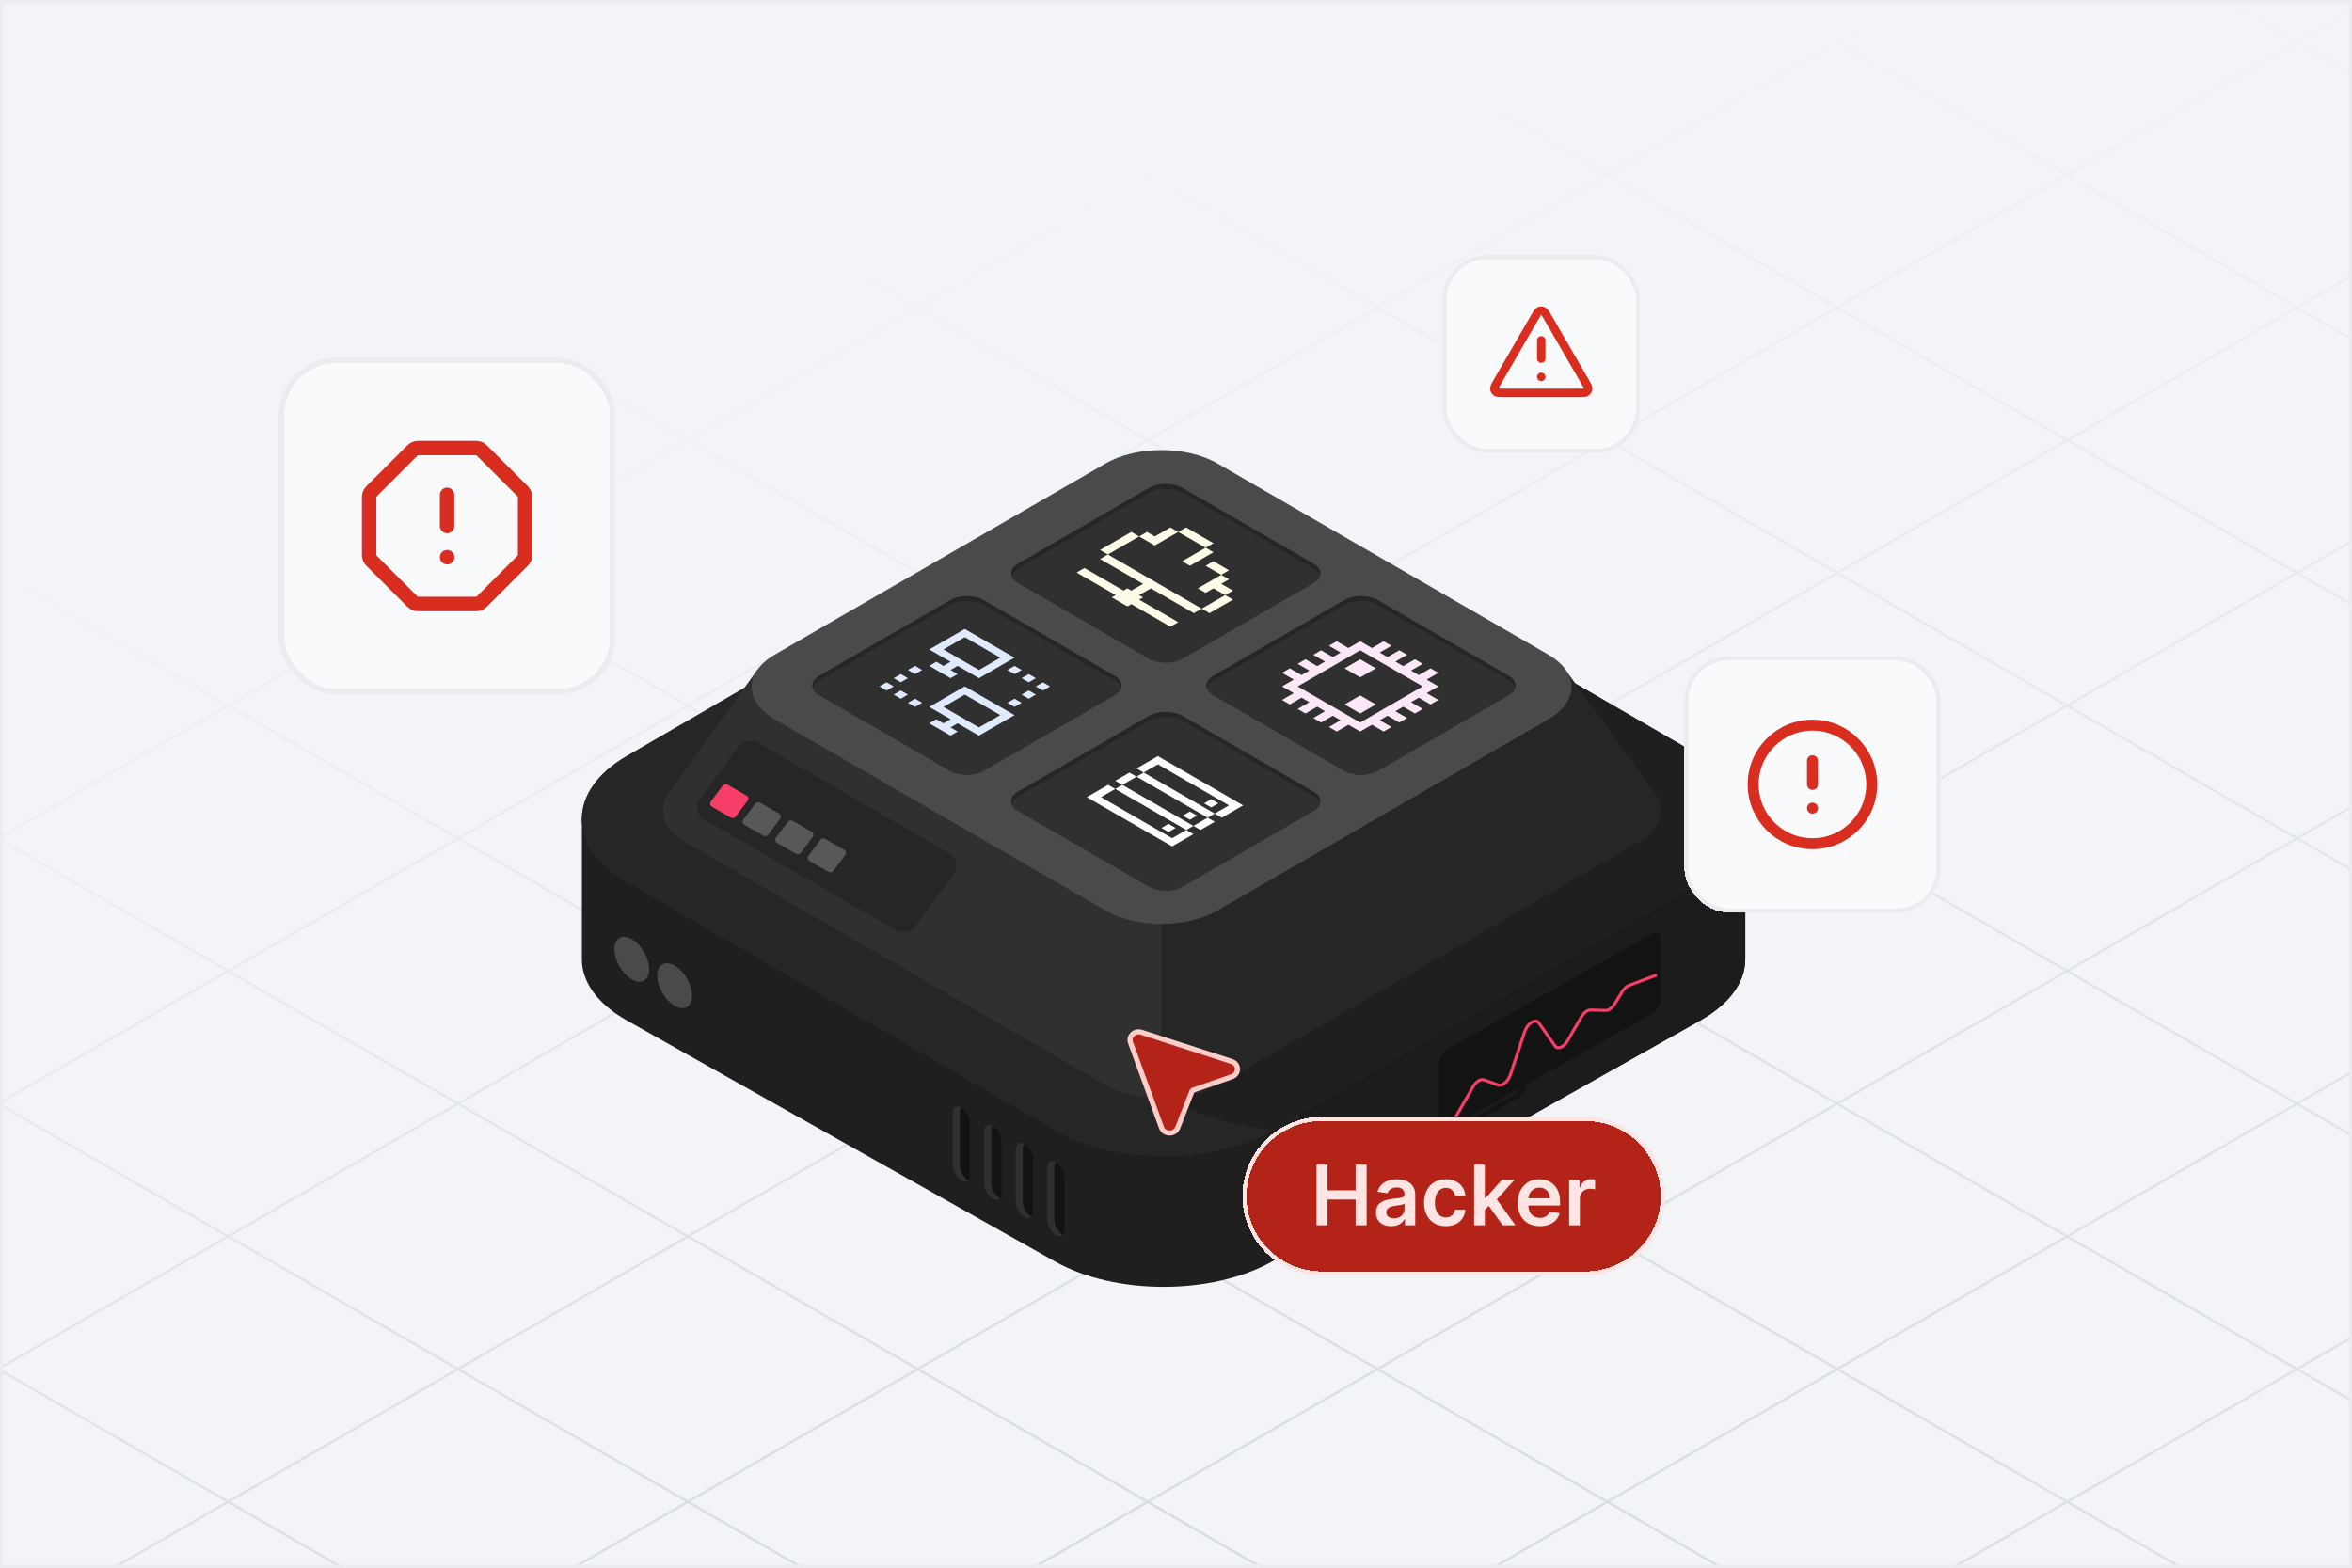 <svg width="768" height="512" viewBox="0 0 768 512" fill="none" xmlns="http://www.w3.org/2000/svg">
<g clip-path="url(#clip0_5640_11622)">
<path d="M0 0H768V512H0V0Z" fill="#F2F4F7"/>
<mask id="mask0_5640_11622" style="mask-type:alpha" maskUnits="userSpaceOnUse" x="-339" y="-312" width="2252" height="1300">
<rect width="1300" height="1300" transform="matrix(0.866 0.5 0.866 -0.5 -338.939 338)" fill="url(#paint0_radial_5640_11622)"/>
</mask>
<g mask="url(#mask0_5640_11622)">
<g clip-path="url(#clip1_5640_11622)">
<g clip-path="url(#clip2_5640_11622)">
<line y1="-0.451" x2="1300" y2="-0.451" transform="matrix(0.866 -0.5 -0.866 -0.5 -450.938 273.337)" stroke="#D0D5DD" stroke-width="0.903"/>
<line y1="-0.451" x2="1300" y2="-0.451" transform="matrix(0.866 -0.5 -0.866 -0.5 -375.877 316.674)" stroke="#D0D5DD" stroke-width="0.903"/>
<line y1="-0.451" x2="1300" y2="-0.451" transform="matrix(0.866 -0.5 -0.866 -0.5 -300.815 360.01)" stroke="#D0D5DD" stroke-width="0.903"/>
<line y1="-0.451" x2="1300" y2="-0.451" transform="matrix(0.866 -0.5 -0.866 -0.5 -225.754 403.347)" stroke="#D0D5DD" stroke-width="0.903"/>
<line y1="-0.451" x2="1300" y2="-0.451" transform="matrix(0.866 -0.5 -0.866 -0.5 -150.692 446.684)" stroke="#D0D5DD" stroke-width="0.903"/>
<line y1="-0.451" x2="1300" y2="-0.451" transform="matrix(0.866 -0.5 -0.866 -0.5 -75.631 490.021)" stroke="#D0D5DD" stroke-width="0.903"/>
<line y1="-0.451" x2="1300" y2="-0.451" transform="matrix(0.866 -0.5 -0.866 -0.5 -0.569 533.358)" stroke="#D0D5DD" stroke-width="0.903"/>
<line y1="-0.451" x2="1300" y2="-0.451" transform="matrix(0.866 -0.5 -0.866 -0.5 74.493 576.695)" stroke="#D0D5DD" stroke-width="0.903"/>
<line y1="-0.451" x2="1300" y2="-0.451" transform="matrix(0.866 -0.5 -0.866 -0.5 149.554 620.031)" stroke="#D0D5DD" stroke-width="0.903"/>
<line y1="-0.451" x2="1300" y2="-0.451" transform="matrix(0.866 -0.5 -0.866 -0.5 224.616 663.368)" stroke="#D0D5DD" stroke-width="0.903"/>
<line y1="-0.451" x2="1300" y2="-0.451" transform="matrix(0.866 -0.5 -0.866 -0.5 299.677 706.705)" stroke="#D0D5DD" stroke-width="0.903"/>
<line y1="-0.451" x2="1300" y2="-0.451" transform="matrix(0.866 -0.5 -0.866 -0.5 374.739 750.042)" stroke="#D0D5DD" stroke-width="0.903"/>
<line y1="-0.451" x2="1300" y2="-0.451" transform="matrix(0.866 -0.5 -0.866 -0.5 449.8 793.379)" stroke="#D0D5DD" stroke-width="0.903"/>
<line y1="-0.451" x2="1300" y2="-0.451" transform="matrix(0.866 -0.5 -0.866 -0.5 524.862 836.715)" stroke="#D0D5DD" stroke-width="0.903"/>
<line y1="-0.451" x2="1300" y2="-0.451" transform="matrix(0.866 -0.5 -0.866 -0.5 599.923 880.052)" stroke="#D0D5DD" stroke-width="0.903"/>
<line y1="-0.451" x2="1300" y2="-0.451" transform="matrix(0.866 -0.5 -0.866 -0.5 674.985 923.389)" stroke="#D0D5DD" stroke-width="0.903"/>
<line y1="-0.451" x2="1300" y2="-0.451" transform="matrix(0.866 -0.5 -0.866 -0.5 750.047 966.726)" stroke="#D0D5DD" stroke-width="0.903"/>
</g>
<g clip-path="url(#clip3_5640_11622)">
<line y1="-0.451" x2="1733" y2="-0.451" transform="matrix(0.866 0.5 0.866 -0.5 -450.938 186.663)" stroke="#D0D5DD" stroke-width="0.903"/>
<line y1="-0.451" x2="1733" y2="-0.451" transform="matrix(0.866 0.5 0.866 -0.5 -375.877 143.326)" stroke="#D0D5DD" stroke-width="0.903"/>
<line y1="-0.451" x2="1733" y2="-0.451" transform="matrix(0.866 0.5 0.866 -0.5 -300.815 99.99)" stroke="#D0D5DD" stroke-width="0.903"/>
<line y1="-0.451" x2="1733" y2="-0.451" transform="matrix(0.866 0.5 0.866 -0.5 -225.754 56.653)" stroke="#D0D5DD" stroke-width="0.903"/>
<line y1="-0.451" x2="1733" y2="-0.451" transform="matrix(0.866 0.5 0.866 -0.5 -150.692 13.316)" stroke="#D0D5DD" stroke-width="0.903"/>
<line y1="-0.451" x2="1733" y2="-0.451" transform="matrix(0.866 0.5 0.866 -0.5 -75.631 -30.021)" stroke="#D0D5DD" stroke-width="0.903"/>
<line y1="-0.451" x2="1733" y2="-0.451" transform="matrix(0.866 0.5 0.866 -0.5 -0.569 -73.358)" stroke="#D0D5DD" stroke-width="0.903"/>
<line y1="-0.451" x2="1733" y2="-0.451" transform="matrix(0.866 0.5 0.866 -0.5 74.493 -116.695)" stroke="#D0D5DD" stroke-width="0.903"/>
<line y1="-0.451" x2="1733" y2="-0.451" transform="matrix(0.866 0.5 0.866 -0.5 149.554 -160.031)" stroke="#D0D5DD" stroke-width="0.903"/>
<line y1="-0.451" x2="1733" y2="-0.451" transform="matrix(0.866 0.5 0.866 -0.5 224.616 -203.368)" stroke="#D0D5DD" stroke-width="0.903"/>
<line y1="-0.451" x2="1733" y2="-0.451" transform="matrix(0.866 0.5 0.866 -0.5 299.677 -246.705)" stroke="#D0D5DD" stroke-width="0.903"/>
<line y1="-0.451" x2="1733" y2="-0.451" transform="matrix(0.866 0.5 0.866 -0.5 374.739 -290.042)" stroke="#D0D5DD" stroke-width="0.903"/>
<line y1="-0.451" x2="1733" y2="-0.451" transform="matrix(0.866 0.5 0.866 -0.5 449.8 -333.379)" stroke="#D0D5DD" stroke-width="0.903"/>
<line y1="-0.451" x2="1733" y2="-0.451" transform="matrix(0.866 0.5 0.866 -0.5 524.862 -376.715)" stroke="#D0D5DD" stroke-width="0.903"/>
</g>
</g>
</g>
<path d="M555.212 333.262L415.347 412.015C395.792 423.026 364.085 423.026 344.529 412.015L204.665 333.262C195.014 327.829 190.126 320.729 190 313.607L190.003 267.269H569.881L569.878 313.325C569.88 320.54 564.989 327.757 555.212 333.262Z" fill="#1F1F1F"/>
<path d="M569.882 267.269L569.88 313.325C569.88 320.54 564.991 327.757 555.213 333.262L423.76 407.278V267.269H569.882Z" fill="#1C1C1C"/>
<path d="M311.121 363.414C311.121 361.59 312.399 360.852 313.977 361.764C315.554 362.674 316.832 364.891 316.832 366.715V383.881C316.832 385.704 315.554 386.442 313.977 385.531C312.399 384.619 311.121 382.403 311.121 380.58V363.414ZM321.402 369.356C321.402 367.533 322.68 366.793 324.258 367.705C325.835 368.617 327.113 370.834 327.113 372.657V389.822C327.113 391.645 325.835 392.385 324.258 391.473C322.68 390.561 321.402 388.344 321.402 386.521V369.356ZM331.683 375.297C331.683 373.475 332.961 372.736 334.539 373.647C336.116 374.559 337.394 376.776 337.394 378.599V395.764C337.394 397.588 336.116 398.327 334.539 397.415C332.961 396.504 331.683 394.287 331.683 392.463V375.297ZM341.964 381.239C341.964 379.416 343.242 378.678 344.819 379.588C346.397 380.501 347.675 382.717 347.675 384.54V401.707C347.675 403.53 346.397 404.268 344.819 403.358C343.242 402.446 341.964 400.229 341.964 398.406V381.239Z" fill="#303030"/>
<path fill-rule="evenodd" clip-rule="evenodd" d="M313.978 361.764C313.62 362.108 313.407 362.672 313.407 363.414V380.58C313.407 382.403 314.685 384.619 316.262 385.53C316.62 385.186 316.832 384.624 316.832 383.881V366.716C316.832 364.893 315.554 362.676 313.978 361.764ZM324.259 367.707C323.901 368.051 323.688 368.613 323.688 369.356V386.521C323.688 388.344 324.966 390.561 326.543 391.473C326.901 391.129 327.113 390.565 327.113 389.823V372.657C327.113 370.834 325.835 368.619 324.259 367.707ZM336.824 397.415C337.182 397.07 337.394 396.507 337.394 395.766V378.599C337.394 376.776 336.116 374.561 334.54 373.648C334.182 373.993 333.969 374.556 333.969 375.298V392.464C333.969 394.287 335.247 396.503 336.824 397.415ZM344.82 379.59C344.463 379.935 344.25 380.498 344.25 381.241V398.406C344.25 400.229 345.528 402.444 347.105 403.356C347.463 403.012 347.675 402.45 347.675 401.707V384.542C347.675 382.719 346.397 380.502 344.82 379.59Z" fill="#131313"/>
<path d="M497.378 332.15C497.445 332.391 497.482 332.665 497.482 332.971V352.474C497.482 354.301 496.19 356.522 494.61 357.414L427.742 395.136C427.182 395.453 426.66 395.558 426.223 395.479C426.553 396.66 427.633 397.045 428.923 396.318L495.791 358.596C497.371 357.703 498.663 355.482 498.663 353.655V334.153C498.663 333.005 498.152 332.288 497.378 332.15Z" fill="#131313"/>
<path d="M207.744 319.14C210.881 320.953 213.424 319.483 213.424 315.857C213.424 312.231 210.881 307.821 207.744 306.008C204.607 304.195 202.064 305.665 202.064 309.291C202.064 312.917 204.607 317.326 207.744 319.14Z" fill="#1F1F1F"/>
<path d="M206.305 319.857C209.442 321.67 211.985 320.2 211.985 316.574C211.985 312.948 209.442 308.538 206.305 306.725C203.168 304.912 200.625 306.382 200.625 310.008C200.625 313.634 203.168 318.044 206.305 319.857Z" fill="#4A4A4A"/>
<path d="M221.728 327.761C224.865 329.574 227.408 328.104 227.408 324.478C227.408 320.852 224.865 316.443 221.728 314.63C218.591 312.817 216.047 314.286 216.047 317.913C216.047 321.539 218.591 325.948 221.728 327.761Z" fill="#1F1F1F"/>
<path d="M220.287 328.478C223.424 330.291 225.968 328.822 225.968 325.195C225.968 321.569 223.424 317.16 220.287 315.347C217.15 313.534 214.607 315.004 214.607 318.63C214.607 322.256 217.15 326.665 220.287 328.478Z" fill="#4A4A4A"/>
<path d="M204.666 287.963C185.111 276.629 185.111 258.254 204.666 246.92L344.534 165.858C364.089 154.524 395.796 154.524 415.352 165.858L555.219 246.92C574.775 258.254 574.775 276.629 555.219 287.963L415.352 369.025C395.796 380.359 364.089 380.359 344.534 369.025L204.666 287.963Z" fill="#303030"/>
<path d="M204.666 287.963C185.111 276.629 185.111 258.254 204.666 246.92L344.534 165.858C364.089 154.524 395.796 154.524 415.352 165.858L555.219 246.92C574.775 258.254 574.775 276.629 555.219 287.963L415.352 369.025C395.796 380.359 364.089 380.359 344.534 369.025L204.666 287.963Z" fill="#262626"/>
<path d="M415.352 369.025L555.22 287.963C574.775 276.629 574.775 258.254 555.22 246.92L452.685 187.493L378.897 358.271C384.114 361.106 398.71 367.223 415.352 369.023V369.025Z" fill="#1F1F1F"/>
<path d="M397.549 354.358L534.557 275.175C541.849 270.959 543.873 264.853 540.629 259.587L511.127 218.813H247.262L217.915 259.588C214.671 264.853 216.693 270.959 223.987 275.173L360.995 354.358C371.088 360.193 387.454 360.193 397.549 354.358Z" fill="#303030"/>
<path d="M241.209 243.747C241.9 242.816 242.908 242.172 244.043 241.937C245.177 241.702 246.358 241.892 247.362 242.472L309.963 278.654C310.54 278.987 311.04 279.439 311.43 279.979C311.82 280.52 312.092 281.137 312.227 281.789C312.362 282.442 312.358 283.116 312.214 283.767C312.07 284.419 311.791 285.032 311.394 285.567L298.763 302.588C298.072 303.519 297.064 304.164 295.93 304.399C294.796 304.634 293.615 304.443 292.612 303.863L230.008 267.683C229.432 267.35 228.932 266.898 228.542 266.358C228.152 265.817 227.88 265.2 227.745 264.547C227.61 263.895 227.614 263.22 227.758 262.569C227.902 261.918 228.181 261.305 228.578 260.77L241.209 243.747ZM397.548 354.358L534.555 275.175C541.848 270.959 543.872 264.853 540.628 259.587L511.124 218.813H379.192V358.734C385.832 358.745 392.48 357.287 397.548 354.358Z" fill="#262626"/>
<path d="M252.985 234.929C242.89 229.095 242.89 219.638 252.985 213.802L360.998 151.376C371.093 145.541 387.458 145.541 397.552 151.376L505.566 213.802C515.659 219.636 515.659 229.095 505.566 234.929L397.552 297.357C387.458 303.19 371.093 303.19 360.998 297.357L252.985 234.929Z" fill="#4A4A4A"/>
<path d="M310.235 195.984L267.504 220.681C264.473 222.433 264.473 225.272 267.504 227.024L310.235 251.721C313.266 253.472 318.179 253.472 321.209 251.721L363.941 227.024C366.971 225.272 366.971 222.433 363.941 220.681L321.209 195.984C318.179 194.233 313.266 194.233 310.235 195.984Z" fill="#262626"/>
<path d="M438.921 195.984L396.19 220.681C393.159 222.433 393.159 225.272 396.19 227.024L438.921 251.721C441.951 253.472 446.865 253.472 449.895 251.721L492.627 227.024C495.657 225.272 495.657 222.433 492.627 220.681L449.895 195.984C446.865 194.233 441.951 194.233 438.921 195.984Z" fill="#262626"/>
<path d="M375.168 233.804L332.437 258.501C329.407 260.252 329.407 263.092 332.437 264.844L375.168 289.54C378.199 291.292 383.112 291.292 386.143 289.54L428.874 264.844C431.904 263.092 431.904 260.252 428.874 258.501L386.143 233.804C383.112 232.053 378.199 232.053 375.168 233.804Z" fill="#262626"/>
<path d="M375.168 159.348L332.437 184.045C329.407 185.796 329.407 188.636 332.437 190.387L375.168 215.084C378.199 216.835 383.112 216.835 386.143 215.084L428.874 190.387C431.904 188.636 431.904 185.796 428.874 184.045L386.143 159.348C383.112 157.596 378.199 157.596 375.168 159.348Z" fill="#262626"/>
<path d="M265.392 224.752C265.685 225.585 266.391 226.378 267.509 227.025L310.241 251.721C313.271 253.471 318.184 253.471 321.213 251.721L363.946 227.025C365.143 226.332 365.868 225.471 366.119 224.573C365.826 223.739 365.121 222.946 364.002 222.299L321.27 197.604C318.24 195.852 313.327 195.852 310.298 197.604L267.566 222.299C266.368 222.991 265.643 223.854 265.392 224.752ZM330.327 262.572C330.62 263.405 331.325 264.197 332.442 264.843L375.174 289.54C378.204 291.291 383.118 291.291 386.148 289.54L428.88 264.843C430.078 264.152 430.801 263.29 431.052 262.391C430.759 261.558 430.054 260.766 428.937 260.119L386.204 235.422C383.175 233.671 378.262 233.671 375.231 235.422L332.499 260.119C331.301 260.811 330.578 261.672 330.327 262.572ZM394.079 224.752C394.373 225.585 395.078 226.378 396.195 227.025L438.927 251.721C441.957 253.471 446.87 253.471 449.901 251.721L492.631 227.025C493.829 226.332 494.554 225.471 494.805 224.573C494.512 223.739 493.806 222.946 492.689 222.299L449.957 197.604C446.926 195.852 442.013 195.852 438.984 197.604L396.251 222.299C395.054 222.991 394.33 223.854 394.079 224.752ZM330.327 188.114C330.62 188.947 331.325 189.741 332.442 190.387L375.174 215.083C378.204 216.835 383.118 216.835 386.148 215.083L428.88 190.387C430.078 189.695 430.801 188.833 431.052 187.935C430.759 187.102 430.054 186.308 428.937 185.663L386.204 160.966C383.175 159.215 378.262 159.215 375.231 160.966L332.499 185.663C331.301 186.355 330.578 187.216 330.327 188.114Z" fill="#303030"/>
<path d="M542.301 306.592C542.301 304.796 541.05 304.056 539.497 304.933L472.628 342.655C471.049 343.546 469.757 345.768 469.757 347.594V367.098C469.757 368.894 471.008 369.634 472.561 368.757L539.429 331.035C541.009 330.144 542.301 327.921 542.301 326.095V306.592Z" fill="#131313"/>
<path d="M474.479 366.266L481.039 354.891C481.977 353.265 483.472 352.31 484.503 352.679L489.204 354.36C490.508 354.828 492.457 353.19 493.178 351.021L497.859 336.923C498.755 334.224 501.398 332.572 502.445 334.056L507.79 341.64C508.644 342.85 510.662 341.989 511.867 339.9L516.341 332.144C517.143 330.752 518.376 329.823 519.382 329.854L524.293 330.004C525.259 330.034 526.438 329.178 527.245 327.863L529.716 323.839C530.307 322.875 531.116 322.136 531.904 321.84L540.593 318.564" stroke="#F63E69" stroke-width="0.999" stroke-linecap="round" stroke-linejoin="round"/>
<path d="M236.009 256.565C236.181 256.334 236.432 256.175 236.714 256.116C236.996 256.058 237.289 256.105 237.539 256.247L243.737 259.793C244.353 260.146 244.522 260.959 244.095 261.53L240.211 266.714C240.038 266.945 239.787 267.104 239.505 267.162C239.223 267.22 238.93 267.174 238.68 267.031L232.482 263.487C232.337 263.403 232.211 263.29 232.112 263.154C232.014 263.019 231.945 262.864 231.912 262.699C231.878 262.535 231.879 262.365 231.916 262.202C231.952 262.038 232.024 261.884 232.124 261.75L236.009 256.565Z" fill="#F63E69"/>
<path opacity="0.5" d="M246.634 262.474C246.806 262.244 247.057 262.084 247.339 262.026C247.621 261.967 247.914 262.014 248.164 262.157L254.362 265.702C254.978 266.055 255.148 266.87 254.722 267.439L250.836 272.623C250.663 272.854 250.412 273.014 250.131 273.072C249.849 273.131 249.555 273.084 249.305 272.941L243.108 269.394C242.963 269.311 242.837 269.198 242.739 269.062C242.64 268.927 242.572 268.772 242.538 268.608C242.504 268.444 242.506 268.275 242.542 268.112C242.579 267.948 242.649 267.794 242.749 267.66L246.634 262.474ZM257.259 268.385C257.432 268.154 257.682 267.995 257.964 267.936C258.246 267.878 258.54 267.924 258.79 268.067L264.989 271.611C265.605 271.964 265.773 272.779 265.347 273.348L261.462 278.533C261.29 278.763 261.039 278.922 260.757 278.981C260.475 279.039 260.182 278.993 259.932 278.85L253.733 275.305C253.587 275.222 253.461 275.108 253.363 274.973C253.264 274.837 253.196 274.682 253.162 274.517C253.128 274.353 253.13 274.184 253.166 274.02C253.203 273.856 253.274 273.702 253.375 273.568L257.259 268.385ZM267.884 274.292C268.057 274.062 268.308 273.903 268.59 273.845C268.872 273.786 269.165 273.833 269.415 273.976L275.612 277.52C276.229 277.873 276.398 278.688 275.972 279.257L272.086 284.442C271.914 284.672 271.663 284.832 271.381 284.89C271.099 284.949 270.806 284.902 270.556 284.759L264.358 281.214C264.213 281.131 264.087 281.018 263.988 280.882C263.89 280.746 263.822 280.591 263.788 280.427C263.754 280.263 263.755 280.094 263.792 279.93C263.829 279.767 263.899 279.613 264 279.479L267.884 274.292Z" fill="#8A8A8A"/>
<g clip-path="url(#clip4_5640_11622)">
<path d="M387.286 172.256L384.734 173.73L393.668 178.888L396.221 177.414L387.286 172.256ZM393.668 178.888L386.01 183.309L388.563 184.783L396.221 180.362L393.668 178.888ZM384.734 173.73L382.181 172.256L377.075 175.203L374.523 173.73L371.97 175.203L377.075 178.151L384.734 173.73ZM371.97 175.203L369.417 173.73L359.206 179.625L361.759 181.099L371.97 175.203ZM361.759 181.099L359.206 182.572L373.246 190.678L369.417 192.889L368.141 192.152L366.865 192.889L354.101 185.52L351.548 186.994L364.312 194.363L363.035 195.1L368.141 198.047L369.417 197.311L382.181 204.68L384.734 203.206L371.97 195.837L373.246 195.1L371.97 194.363L375.799 192.152L389.839 200.258L392.392 198.784L361.759 181.099ZM392.392 198.784L394.944 200.258L402.603 195.837L400.05 194.363L392.392 198.784ZM400.05 194.363L402.603 192.889L398.774 190.678L401.326 189.205L398.774 187.731L391.115 192.152L393.668 193.626L396.221 192.152L400.05 194.363ZM398.774 187.731L401.326 186.257L396.221 183.309L393.668 184.783L398.774 187.731Z" fill="#FEFBE8"/>
</g>
<g clip-path="url(#clip5_5640_11622)">
<path d="M451.803 209.436L447.974 211.647L444.144 209.436L442.868 210.173L440.315 211.647L436.486 209.436L433.934 210.91L437.763 213.121L435.21 214.594L431.381 212.384L428.828 213.858L432.657 216.068L430.104 217.542L426.275 215.331L423.723 216.805L427.552 219.016L424.999 220.49L421.17 218.279L418.617 219.753L422.446 221.963L418.617 224.174L422.446 226.385L418.617 228.596L421.17 230.069L424.999 227.859L427.552 229.333L423.723 231.543L426.275 233.017L430.104 230.806L432.657 232.28L428.828 234.491L431.381 235.965L435.21 233.754L437.763 235.228L433.934 237.439L436.486 238.912L440.315 236.702L444.144 238.912L447.974 236.702L451.803 238.912L454.355 237.439L450.526 235.228L453.079 233.754L456.908 235.965L459.461 234.491L455.632 232.28L458.184 230.806L462.013 233.017L464.566 231.543L460.737 229.333L463.29 227.859L467.119 230.069L469.672 228.596L465.843 226.385L469.672 224.174L465.843 221.963L469.672 219.753L467.119 218.279L463.29 220.49L460.737 219.016L464.566 216.805L462.013 215.331L458.184 217.542L455.632 216.068L459.461 213.858L456.908 212.384L453.079 214.594L450.526 213.121L454.355 210.91L451.803 209.436ZM444.144 212.384L464.566 224.174L444.144 235.965L423.723 224.174L444.144 212.384ZM444.144 215.331L439.039 218.279L441.592 219.753L444.144 221.227L449.25 218.279L446.697 216.805L444.144 215.331ZM444.144 227.122L439.039 230.069L441.592 231.543L444.144 233.017L449.25 230.069L446.697 228.596L444.144 227.122Z" fill="#FCE7F6"/>
</g>
<g clip-path="url(#clip6_5640_11622)">
<path d="M315.023 205.417L313.863 206.087L303.42 212.116L310.382 216.135L308.061 217.475L305.741 216.135L303.42 217.475L305.741 218.815L308.061 220.155L310.382 221.495L312.703 220.155L310.382 218.815L312.703 217.475L319.665 221.495L331.268 214.795L315.023 205.417ZM315.023 208.096L326.627 214.795L319.665 218.815L308.061 212.116L315.023 208.096ZM331.268 217.475L328.947 218.815L331.268 220.155L333.589 218.815L331.268 217.475ZM335.909 220.155L333.589 221.495L335.909 222.834L338.23 221.495L335.909 220.155ZM340.551 222.834L338.23 224.174L340.551 225.514L342.871 224.174L340.551 222.834ZM335.909 225.514L333.589 226.854L335.909 228.194L338.23 226.854L335.909 225.514ZM331.268 228.194L328.947 229.534L331.268 230.873L333.589 229.534L331.268 228.194ZM315.023 224.174L313.863 224.844L303.42 230.873L310.382 234.893L308.061 236.233L305.741 234.893L303.42 236.233L305.741 237.573L308.061 238.912L310.382 240.252L312.703 238.912L310.382 237.573L312.703 236.233L319.665 240.252L331.268 233.553L315.023 224.174ZM298.779 217.475L296.458 218.815L298.779 220.155L301.099 218.815L298.779 217.475ZM315.023 226.854L326.627 233.553L319.665 237.573L308.061 230.873L315.023 226.854ZM294.137 220.155L291.817 221.495L294.137 222.834L296.458 221.495L294.137 220.155ZM289.496 222.834L287.175 224.174L289.496 225.514L291.817 224.174L289.496 222.834ZM294.137 225.514L291.817 226.854L294.137 228.194L296.458 226.854L294.137 225.514ZM298.779 228.194L296.458 229.534L298.779 230.873L301.099 229.534L298.779 228.194Z" fill="#E0EAFF"/>
</g>
<g clip-path="url(#clip7_5640_11622)">
<path d="M378.086 246.951L371.124 250.971L373.445 252.311L378.086 249.631L401.293 263.029L396.652 265.709L398.972 267.049L405.934 263.029L378.086 246.951ZM396.652 265.709L373.445 252.311L371.124 253.651L394.331 267.049L396.652 265.709ZM394.331 267.049L389.69 269.729L392.01 271.068L396.652 268.389L394.331 267.049ZM389.69 269.729L366.483 256.33L364.162 257.67L387.369 271.068L389.69 269.729ZM387.369 271.068L382.728 273.748L359.521 260.35L364.162 257.67L361.842 256.33L354.88 260.35L382.728 276.428L389.69 272.408L387.369 271.068ZM366.483 256.33L371.124 253.651L368.804 252.311L364.162 254.99L366.483 256.33ZM395.491 261.02L393.171 262.359L395.491 263.699L397.812 262.359L395.491 261.02ZM388.529 265.039L386.209 266.379L388.529 267.719L390.85 266.379L388.529 265.039ZM381.567 269.059L379.247 270.398L381.567 271.738L383.888 270.398L381.567 269.059Z" fill="white"/>
</g>
<path d="M402.161 346.674L372.726 337.148C370.514 336.433 368.398 338.428 369.157 340.512L379.262 368.26C380.12 370.617 383.642 370.654 384.554 368.315L389.132 356.595C389.187 356.454 389.275 356.325 389.388 356.218C389.502 356.112 389.638 356.03 389.789 355.978L402.219 351.662C404.7 350.803 404.661 347.482 402.161 346.674Z" fill="#B42318" stroke="#FECDCA" stroke-width="1.676"/>
<g filter="url(#filter0_dd_5640_11622)">
<path d="M405.684 387.105C405.684 372.802 417.279 361.207 431.583 361.207H517.726C532.029 361.207 543.625 372.802 543.625 387.105C543.625 401.409 532.029 413.004 517.726 413.004H431.583C417.279 413.004 405.684 401.409 405.684 387.105Z" fill="#B42318" shape-rendering="crispEdges"/>
<path d="M406.365 387.105C406.365 373.178 417.655 361.887 431.583 361.887H517.726C531.654 361.887 542.944 373.178 542.944 387.105C542.944 401.033 531.654 412.323 517.726 412.323H431.583C417.655 412.323 406.365 401.033 406.365 387.105Z" stroke="#FEE4E2" stroke-width="1.361" shape-rendering="crispEdges"/>
<path d="M429.891 396.605V376.804H433.478V385.187H442.654V376.804H446.25V396.605H442.654V388.194H433.478V396.605H429.891ZM454.27 396.905C453.329 396.905 452.482 396.738 451.728 396.402C450.98 396.061 450.387 395.558 449.949 394.894C449.517 394.23 449.301 393.412 449.301 392.438C449.301 391.6 449.455 390.907 449.765 390.36C450.074 389.812 450.496 389.373 451.031 389.045C451.566 388.716 452.169 388.468 452.839 388.3C453.516 388.126 454.216 388 454.938 387.923C455.808 387.833 456.514 387.752 457.055 387.681C457.596 387.604 457.99 387.488 458.235 387.333C458.486 387.172 458.612 386.924 458.612 386.589V386.531C458.612 385.802 458.396 385.238 457.964 384.839C457.532 384.439 456.91 384.239 456.098 384.239C455.241 384.239 454.56 384.426 454.058 384.8C453.561 385.174 453.226 385.615 453.052 386.125L449.784 385.661C450.042 384.758 450.467 384.004 451.06 383.398C451.653 382.786 452.379 382.328 453.236 382.025C454.093 381.716 455.041 381.561 456.078 381.561C456.794 381.561 457.506 381.645 458.215 381.812C458.924 381.98 459.572 382.257 460.159 382.644C460.745 383.024 461.216 383.543 461.57 384.201C461.931 384.858 462.112 385.68 462.112 386.666V396.605H458.747V394.565H458.631C458.418 394.978 458.119 395.365 457.732 395.726C457.351 396.08 456.871 396.367 456.291 396.586C455.717 396.799 455.044 396.905 454.27 396.905ZM455.179 394.333C455.882 394.333 456.491 394.195 457.007 393.918C457.522 393.634 457.919 393.26 458.196 392.796C458.479 392.332 458.621 391.826 458.621 391.278V389.528C458.512 389.618 458.325 389.702 458.061 389.779C457.803 389.857 457.513 389.924 457.19 389.982C456.868 390.04 456.549 390.092 456.233 390.137C455.917 390.182 455.643 390.221 455.411 390.253C454.889 390.324 454.422 390.44 454.009 390.601C453.597 390.762 453.271 390.988 453.033 391.278C452.794 391.562 452.675 391.929 452.675 392.38C452.675 393.025 452.91 393.512 453.381 393.84C453.851 394.169 454.451 394.333 455.179 394.333ZM472.109 396.896C470.627 396.896 469.353 396.57 468.29 395.919C467.233 395.268 466.417 394.369 465.844 393.221C465.277 392.068 464.993 390.74 464.993 389.238C464.993 387.73 465.283 386.399 465.863 385.245C466.443 384.085 467.262 383.182 468.319 382.538C469.382 381.887 470.639 381.561 472.09 381.561C473.295 381.561 474.362 381.783 475.29 382.228C476.225 382.667 476.969 383.289 477.523 384.094C478.078 384.894 478.394 385.828 478.471 386.898H475.126C474.99 386.183 474.668 385.586 474.159 385.109C473.656 384.626 472.982 384.384 472.138 384.384C471.423 384.384 470.794 384.578 470.253 384.964C469.711 385.345 469.289 385.893 468.986 386.608C468.69 387.324 468.541 388.181 468.541 389.18C468.541 390.192 468.69 391.062 468.986 391.791C469.283 392.512 469.698 393.07 470.233 393.463C470.775 393.85 471.41 394.043 472.138 394.043C472.654 394.043 473.115 393.947 473.521 393.753C473.933 393.553 474.278 393.267 474.555 392.893C474.832 392.519 475.023 392.064 475.126 391.529H478.471C478.387 392.58 478.078 393.512 477.543 394.324C477.008 395.129 476.279 395.761 475.358 396.219C474.436 396.67 473.353 396.896 472.109 396.896ZM484.536 391.945L484.526 387.72H485.087L490.424 381.754H494.514L487.949 389.064H487.224L484.536 391.945ZM481.345 396.605V376.804H484.845V396.605H481.345ZM490.666 396.605L485.831 389.847L488.19 387.382L494.852 396.605H490.666ZM502.809 396.896C501.32 396.896 500.035 396.586 498.952 395.967C497.875 395.342 497.047 394.459 496.467 393.318C495.887 392.171 495.597 390.82 495.597 389.267C495.597 387.739 495.887 386.399 496.467 385.245C497.053 384.085 497.872 383.182 498.923 382.538C499.973 381.887 501.208 381.561 502.626 381.561C503.541 381.561 504.405 381.709 505.217 382.006C506.036 382.296 506.757 382.747 507.383 383.359C508.014 383.972 508.511 384.752 508.872 385.699C509.233 386.64 509.413 387.762 509.413 389.064V390.137H497.24V387.778H506.058C506.052 387.108 505.907 386.511 505.623 385.989C505.339 385.461 504.943 385.045 504.434 384.742C503.931 384.439 503.344 384.288 502.674 384.288C501.959 384.288 501.33 384.462 500.789 384.81C500.247 385.151 499.825 385.603 499.522 386.163C499.226 386.718 499.074 387.327 499.068 387.991V390.05C499.068 390.914 499.226 391.655 499.541 392.274C499.857 392.886 500.299 393.357 500.866 393.686C501.433 394.008 502.097 394.169 502.858 394.169C503.367 394.169 503.828 394.098 504.24 393.956C504.653 393.808 505.011 393.592 505.314 393.308C505.617 393.025 505.845 392.674 506 392.255L509.268 392.622C509.062 393.486 508.669 394.24 508.088 394.884C507.515 395.523 506.78 396.019 505.884 396.373C504.988 396.722 503.963 396.896 502.809 396.896ZM512.374 396.605V381.754H515.768V384.23H515.923C516.193 383.372 516.657 382.712 517.315 382.248C517.979 381.777 518.736 381.542 519.587 381.542C519.78 381.542 519.996 381.551 520.235 381.571C520.48 381.584 520.683 381.606 520.844 381.638V384.858C520.696 384.807 520.46 384.761 520.138 384.723C519.822 384.678 519.516 384.655 519.22 384.655C518.581 384.655 518.008 384.794 517.498 385.071C516.996 385.342 516.599 385.719 516.309 386.202C516.019 386.685 515.874 387.243 515.874 387.875V396.605H512.374Z" fill="#FEE4E2"/>
</g>
<g filter="url(#filter1_d_5640_11622)">
<rect x="91" y="115" width="110" height="110" rx="18.857" fill="#F9FAFB" shape-rendering="crispEdges"/>
<rect x="91.898" y="115.899" width="108.203" height="108.203" rx="17.959" stroke="#EAECF0" stroke-width="1.797" shape-rendering="crispEdges"/>
<path d="M146 159.815V170M146 180.185H146.025M120.537 161.146V178.854C120.537 179.477 120.537 179.788 120.607 180.081C120.67 180.341 120.773 180.59 120.912 180.817C121.07 181.074 121.29 181.295 121.73 181.735L134.265 194.27C134.705 194.71 134.926 194.93 135.183 195.088C135.41 195.227 135.659 195.33 135.919 195.393C136.212 195.463 136.523 195.463 137.146 195.463H154.854C155.477 195.463 155.788 195.463 156.081 195.393C156.341 195.33 156.59 195.227 156.817 195.088C157.074 194.93 157.295 194.71 157.735 194.27L170.27 181.735C170.71 181.295 170.93 181.074 171.088 180.817C171.227 180.59 171.33 180.341 171.393 180.081C171.463 179.788 171.463 179.477 171.463 178.854V161.146C171.463 160.523 171.463 160.212 171.393 159.919C171.33 159.659 171.227 159.41 171.088 159.183C170.93 158.926 170.71 158.705 170.27 158.265L157.735 145.73C157.295 145.29 157.074 145.07 156.817 144.912C156.59 144.773 156.341 144.67 156.081 144.607C155.788 144.537 155.477 144.537 154.854 144.537H137.146C136.523 144.537 136.212 144.537 135.919 144.607C135.659 144.67 135.41 144.773 135.183 144.912C134.926 145.07 134.705 145.29 134.265 145.73L121.73 158.265C121.29 158.705 121.07 158.926 120.912 159.183C120.773 159.41 120.67 159.659 120.607 159.919C120.537 160.212 120.537 160.523 120.537 161.146Z" stroke="#D92D20" stroke-width="4.714" stroke-linecap="round" stroke-linejoin="round"/>
</g>
<g filter="url(#filter2_d_5640_11622)">
<rect x="471" y="82" width="64.525" height="64.525" rx="14.339" fill="#F9FAFB" shape-rendering="crispEdges"/>
<rect x="471.683" y="82.683" width="63.159" height="63.159" rx="13.656" stroke="#EAECF0" stroke-width="1.367" shape-rendering="crispEdges"/>
<path d="M503.262 109.782V115.756M503.262 121.731H503.277M501.194 102.152L488.909 123.371C488.228 124.548 487.887 125.137 487.937 125.62C487.981 126.041 488.202 126.424 488.545 126.673C488.937 126.959 489.617 126.959 490.977 126.959H515.547C516.907 126.959 517.587 126.959 517.98 126.673C518.323 126.424 518.543 126.041 518.587 125.62C518.638 125.137 518.297 124.548 517.616 123.371L505.331 102.152C504.652 100.979 504.312 100.393 503.869 100.196C503.483 100.024 503.042 100.024 502.655 100.196C502.213 100.393 501.873 100.979 501.194 102.152Z" stroke="#D92D20" stroke-width="2.748" stroke-linecap="round" stroke-linejoin="round"/>
</g>
<g filter="url(#filter3_d_5640_11622)">
<rect x="550" y="213" width="83.644" height="83.644" rx="14.339" fill="#F9FAFB" shape-rendering="crispEdges"/>
<rect x="550.683" y="213.683" width="82.278" height="82.278" rx="13.656" stroke="#EAECF0" stroke-width="1.367" shape-rendering="crispEdges"/>
<path d="M591.822 247.077V254.822M591.822 262.567H591.841M611.184 254.822C611.184 265.515 602.515 274.184 591.822 274.184C581.129 274.184 572.46 265.515 572.46 254.822C572.46 244.129 581.129 235.46 591.822 235.46C602.515 235.46 611.184 244.129 611.184 254.822Z" stroke="#D92D20" stroke-width="3.585" stroke-linecap="round" stroke-linejoin="round"/>
</g>
</g>
<path d="M0.5 0.5H767.5V511.5H0.5V0.5Z" stroke="#EAECF0"/>
<defs>
<filter id="filter0_dd_5640_11622" x="400.326" y="357.635" width="148.657" height="62.514" filterUnits="userSpaceOnUse" color-interpolation-filters="sRGB">
<feFlood flood-opacity="0" result="BackgroundImageFix"/>
<feColorMatrix in="SourceAlpha" type="matrix" values="0 0 0 0 0 0 0 0 0 0 0 0 0 0 0 0 0 0 127 0" result="hardAlpha"/>
<feOffset dy="1.786"/>
<feGaussianBlur stdDeviation="1.786"/>
<feComposite in2="hardAlpha" operator="out"/>
<feColorMatrix type="matrix" values="0 0 0 0 0.063 0 0 0 0 0.094 0 0 0 0 0.157 0 0 0 0.06 0"/>
<feBlend mode="normal" in2="BackgroundImageFix" result="effect1_dropShadow_5640_11622"/>
<feColorMatrix in="SourceAlpha" type="matrix" values="0 0 0 0 0 0 0 0 0 0 0 0 0 0 0 0 0 0 127 0" result="hardAlpha"/>
<feOffset dy="1.786"/>
<feGaussianBlur stdDeviation="2.679"/>
<feComposite in2="hardAlpha" operator="out"/>
<feColorMatrix type="matrix" values="0 0 0 0 0.063 0 0 0 0 0.094 0 0 0 0 0.157 0 0 0 0.1 0"/>
<feBlend mode="normal" in2="effect1_dropShadow_5640_11622" result="effect2_dropShadow_5640_11622"/>
<feBlend mode="normal" in="SourceGraphic" in2="effect2_dropShadow_5640_11622" result="shape"/>
</filter>
<filter id="filter1_d_5640_11622" x="87.406" y="113.203" width="117.188" height="117.188" filterUnits="userSpaceOnUse" color-interpolation-filters="sRGB">
<feFlood flood-opacity="0" result="BackgroundImageFix"/>
<feColorMatrix in="SourceAlpha" type="matrix" values="0 0 0 0 0 0 0 0 0 0 0 0 0 0 0 0 0 0 127 0" result="hardAlpha"/>
<feOffset dy="1.797"/>
<feGaussianBlur stdDeviation="1.797"/>
<feComposite in2="hardAlpha" operator="out"/>
<feColorMatrix type="matrix" values="0 0 0 0 0.063 0 0 0 0 0.094 0 0 0 0 0.157 0 0 0 0.05 0"/>
<feBlend mode="normal" in2="BackgroundImageFix" result="effect1_dropShadow_5640_11622"/>
<feBlend mode="normal" in="SourceGraphic" in2="effect1_dropShadow_5640_11622" result="shape"/>
</filter>
<filter id="filter2_d_5640_11622" x="468.267" y="80.633" width="69.991" height="69.991" filterUnits="userSpaceOnUse" color-interpolation-filters="sRGB">
<feFlood flood-opacity="0" result="BackgroundImageFix"/>
<feColorMatrix in="SourceAlpha" type="matrix" values="0 0 0 0 0 0 0 0 0 0 0 0 0 0 0 0 0 0 127 0" result="hardAlpha"/>
<feOffset dy="1.367"/>
<feGaussianBlur stdDeviation="1.367"/>
<feComposite in2="hardAlpha" operator="out"/>
<feColorMatrix type="matrix" values="0 0 0 0 0.063 0 0 0 0 0.094 0 0 0 0 0.157 0 0 0 0.05 0"/>
<feBlend mode="normal" in2="BackgroundImageFix" result="effect1_dropShadow_5640_11622"/>
<feBlend mode="normal" in="SourceGraphic" in2="effect1_dropShadow_5640_11622" result="shape"/>
</filter>
<filter id="filter3_d_5640_11622" x="547.267" y="211.634" width="89.11" height="89.11" filterUnits="userSpaceOnUse" color-interpolation-filters="sRGB">
<feFlood flood-opacity="0" result="BackgroundImageFix"/>
<feColorMatrix in="SourceAlpha" type="matrix" values="0 0 0 0 0 0 0 0 0 0 0 0 0 0 0 0 0 0 127 0" result="hardAlpha"/>
<feOffset dy="1.367"/>
<feGaussianBlur stdDeviation="1.367"/>
<feComposite in2="hardAlpha" operator="out"/>
<feColorMatrix type="matrix" values="0 0 0 0 0.063 0 0 0 0 0.094 0 0 0 0 0.157 0 0 0 0.05 0"/>
<feBlend mode="normal" in2="BackgroundImageFix" result="effect1_dropShadow_5640_11622"/>
<feBlend mode="normal" in="SourceGraphic" in2="effect1_dropShadow_5640_11622" result="shape"/>
</filter>
<radialGradient id="paint0_radial_5640_11622" cx="0" cy="0" r="1" gradientUnits="userSpaceOnUse" gradientTransform="translate(650 -0) rotate(90) scale(1300 678.517)">
<stop/>
<stop offset="0.953" stop-opacity="0"/>
</radialGradient>
<clipPath id="clip0_5640_11622">
<path d="M0 0H768V512H0V0Z" fill="white"/>
</clipPath>
<clipPath id="clip1_5640_11622">
<rect width="1733" height="1300" fill="white" transform="matrix(0.866 0.5 0.866 -0.5 -526 230)"/>
</clipPath>
<clipPath id="clip2_5640_11622">
<rect width="1733" height="1300" fill="white" transform="matrix(0.866 0.5 0.866 -0.5 -526 230)"/>
</clipPath>
<clipPath id="clip3_5640_11622">
<rect width="1733" height="1300" fill="white" transform="matrix(0.866 0.5 0.866 -0.5 -526 230)"/>
</clipPath>
<clipPath id="clip4_5640_11622">
<rect width="47.162" height="47.162" fill="white" transform="matrix(0.866 0.5 -0.866 0.5 380.904 164.15)"/>
</clipPath>
<clipPath id="clip5_5640_11622">
<rect width="47.162" height="47.162" fill="white" transform="matrix(0.866 0.5 -0.866 0.5 444.144 200.593)"/>
</clipPath>
<clipPath id="clip6_5640_11622">
<rect width="42.875" height="42.875" fill="white" transform="matrix(0.866 0.5 -0.866 0.5 315.023 202.737)"/>
</clipPath>
<clipPath id="clip7_5640_11622">
<rect width="42.875" height="42.875" fill="white" transform="matrix(0.866 0.5 -0.866 0.5 380.407 240.252)"/>
</clipPath>
</defs>
</svg>
